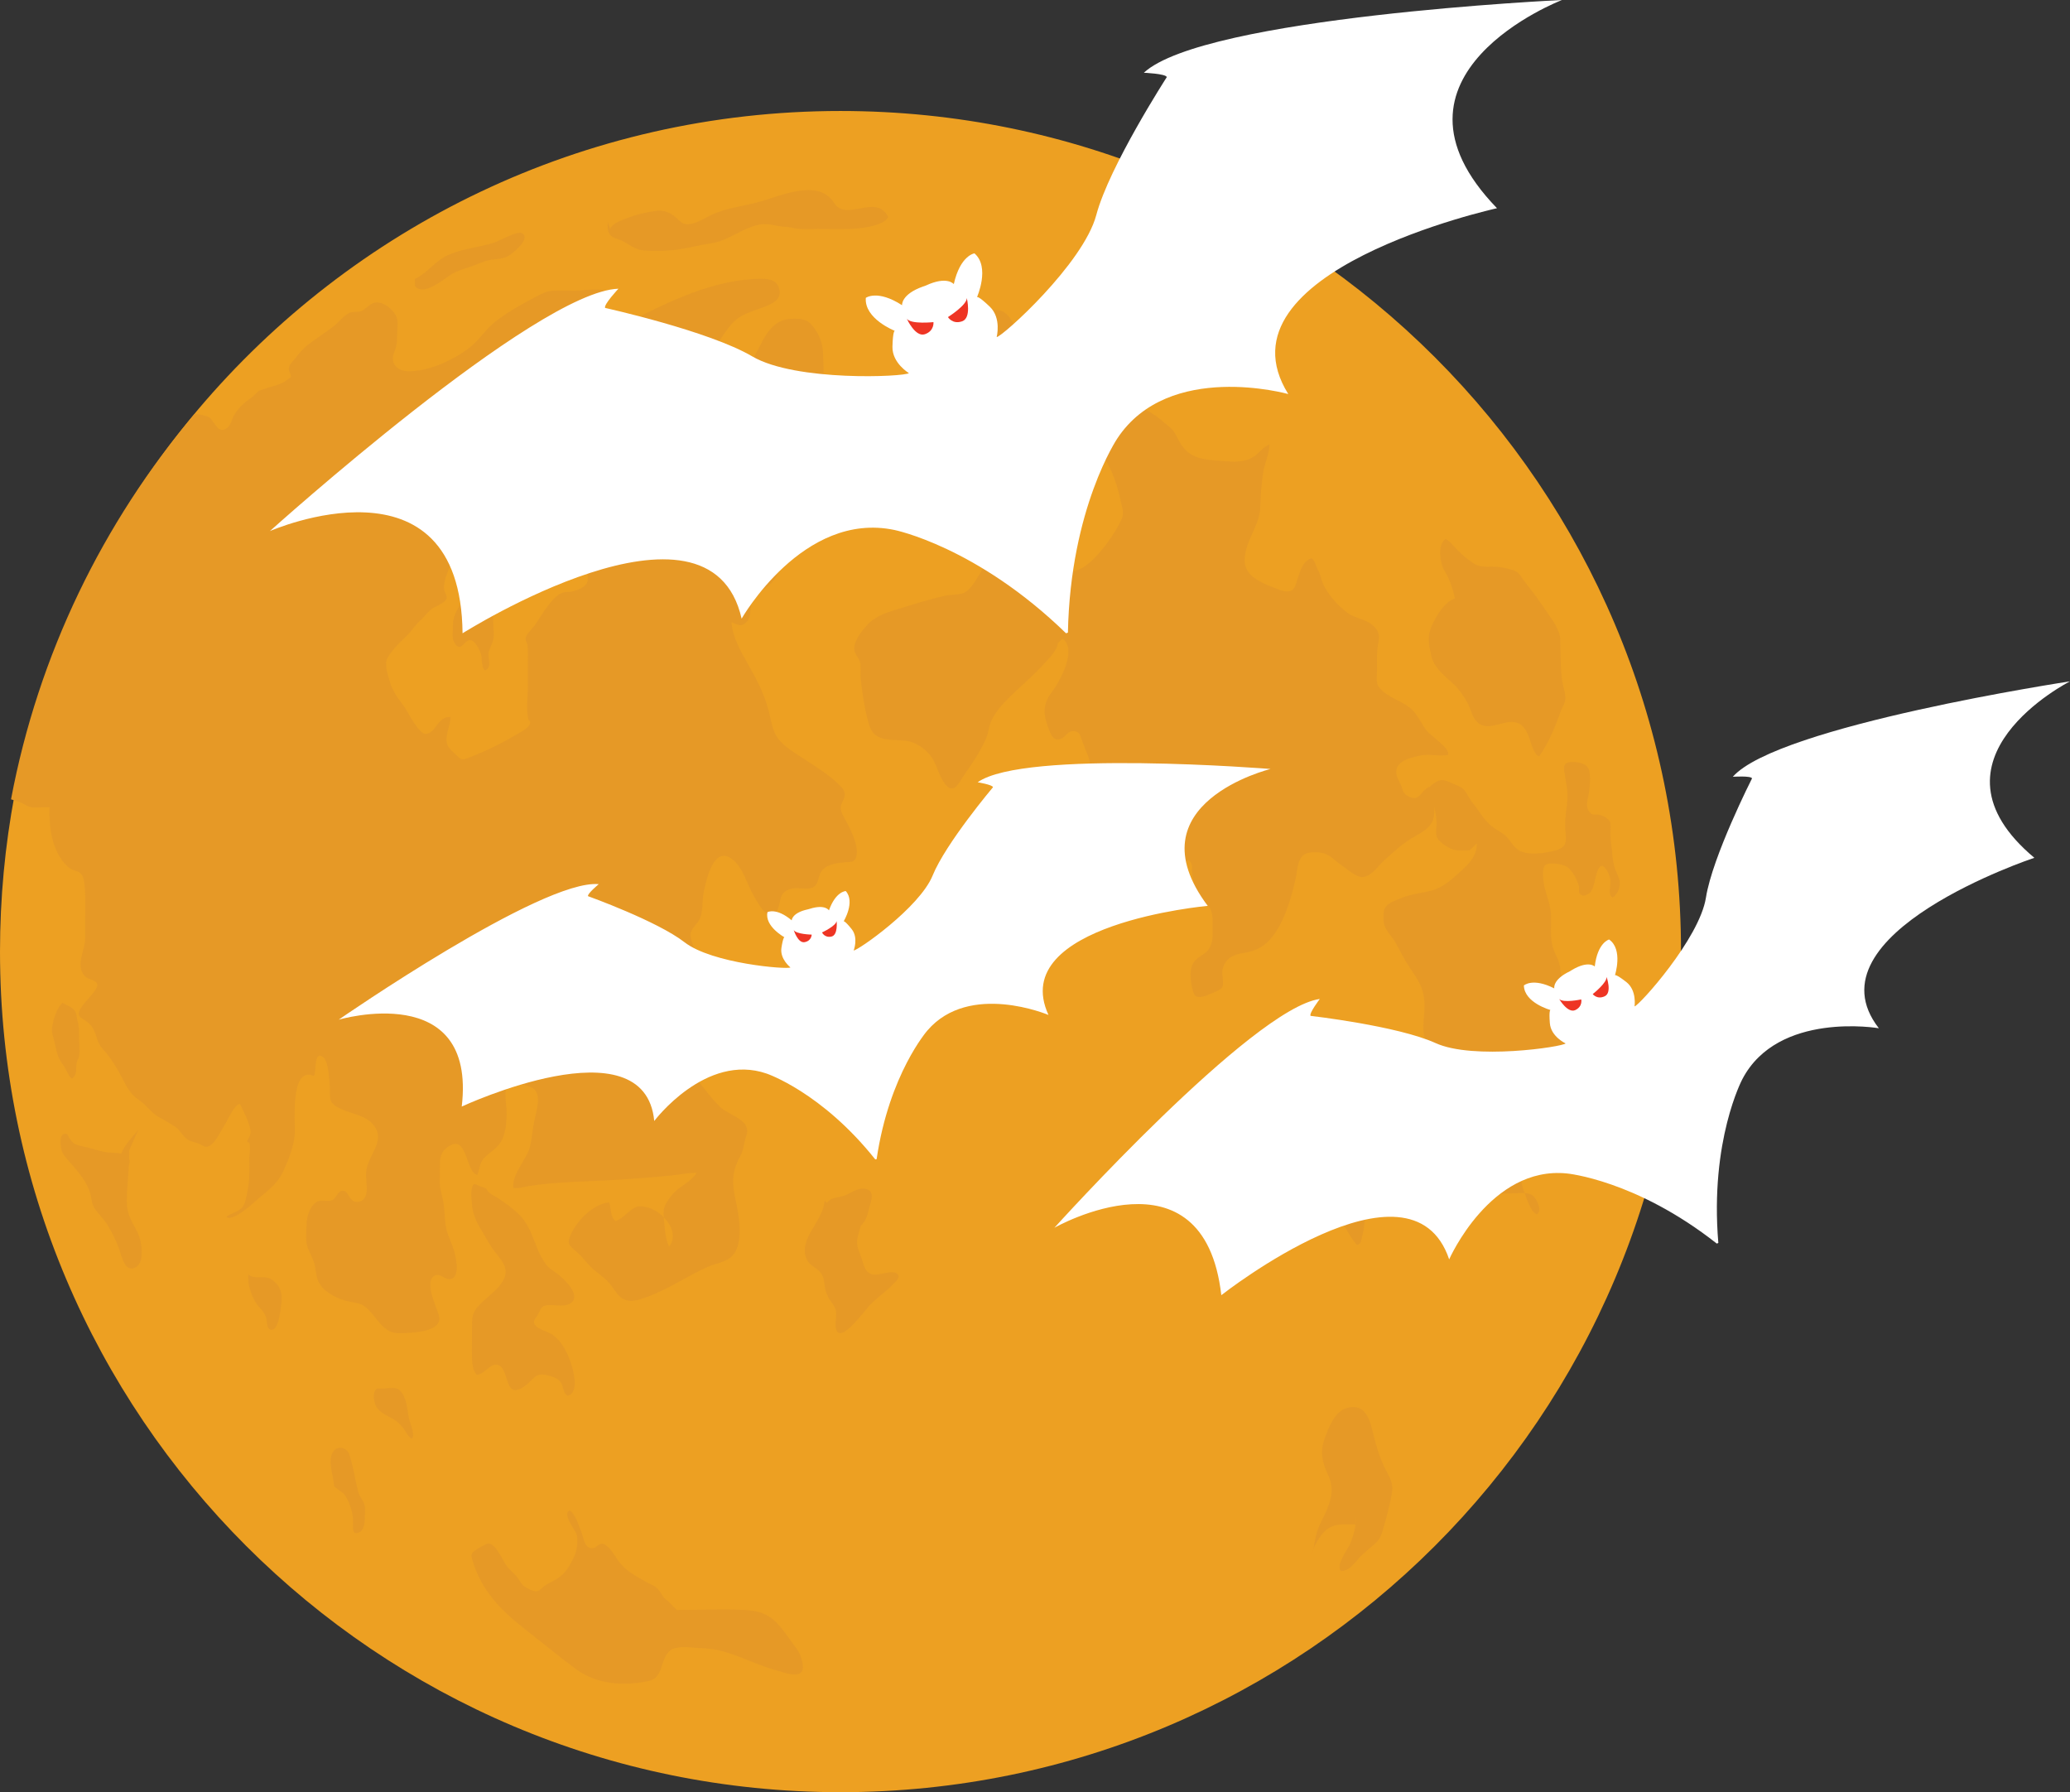 <?xml version="1.0" encoding="UTF-8" standalone="no"?><svg xmlns="http://www.w3.org/2000/svg" xmlns:xlink="http://www.w3.org/1999/xlink" fill="#000000" height="2386.8" preserveAspectRatio="xMidYMid meet" version="1" viewBox="121.5 306.6 2757.1 2386.8" width="2757.1" zoomAndPan="magnify"><rect x="121.5" y="306.6" width="2757.1" height="2386.8" fill="#333333" stroke="none"/><g><g><g id="change1_1"><path d="M2360.5,1573.9c0,618.3-501.2,1119.5-1119.5,1119.5S121.5,2192.1,121.5,1573.9c0-71.3,6.7-141.1,19.4-208.8 c36.4-193.1,122.4-368.7,244.3-513C590.6,608.9,897.8,454.4,1241,454.4C1859.3,454.4,2360.5,955.6,2360.5,1573.9z" fill="#eda022"/></g><g id="change2_7"><path d="M769.3,1011.1c0.2,20.6-3.6,37.2-12.8,56.2c-7,14.5-13.6,29-21.4,43.1c-5.6,10-10.5,17.7-10.3,29.1 c0.1,7.2-1.9,16.1,1.6,22.4c9,16,13.5-4.2,21.9-2.8c6.4,1.1,13.2,14.6,14.4,20.5c0.4,2.1,0.5,29.1,9.2,16 c3.2-4.8-0.6-13.9,0.3-19.4c1.2-6.7,5.6-12.5,6.6-19.2c0.9-5.6-0.2-12.4-0.2-18.1c0-7.7-2-18.2,0.5-25.5 c2.6-7.8,9.5-15.5,13.1-23.1c3.5-7.3,5.9-14.1,7.8-22c2-8.4,7.3-15.4,9-23.7c1.8-9.2-3.7-14-11.1-19.2c-7-4.9-21-7-25.5-14.2" fill="#e69926"/></g><g id="change2_9"><path d="M759.8,896.9c-7.6,7.8-15.4,34.1-9.9,43.1c7.5-0.5,10.4-12.3,12.3-17.9c3.2-9.1,6.5-12.9,16.8-15.2 c6.7-1.5,13.5,0.1,20.3-0.3c6.5-0.4,20.3-1.6,24.7-7c8.4-10.3-2.8-12.3-9.7-15.4c-4.8-2.2-8.2-5.6-13.6-6.4 c-7.3-1.1-20.4-1.6-27.7-0.1c-8.4,1.7-11.5,6.2-16.4,13" fill="#e69926"/></g><g id="change2_16"><path d="M674.2,678.1c16.7-8,27.1-24.2,44-31.8c19.8-8.8,41.2-10.2,61.6-16.6c6-1.9,30.5-16,36.9-12.6 c12.3,6.5-10.1,24.9-15.5,28.7c-9.6,6.7-18.5,5.1-28.9,7.4c-8.2,1.8-17.2,6.4-25.2,9c-8.5,2.8-17.8,5.4-25.4,10.3 c-8.8,5.7-36.5,29.4-47.4,15.1" fill="#e69926"/></g><g id="change2_12"><path d="M934.2,611.5c3.5-8.4,17.3-12.3,25.2-15.4c10.9-4.2,23.8-6.9,35.4-8.6c10.9-1.7,20.1,2.3,28.2,9.8 c5.4,5,8.1,8.4,16,7.8c10.1-0.6,22.2-8.7,31.1-12.8c19.6-8.8,39.8-10.9,60.6-16.3c27.8-7.3,80.7-33,101.6,0.7 c16.3,26.3,56.3-13.4,72.3,19c-6,12.2-39.4,15.7-51.7,15.9c-14.1,0.3-28.2,0-42.4,0c-11.3,0-22.7,1.1-33.6-1.6 c-6.1-1.5-11.9-1.2-18.2-2.3c-8.9-1.5-16.1-3.7-25.4-2c-18.2,3.3-34.5,15.5-51.7,21.7c-7.8,2.9-15.4,3.4-23.7,5 c-13.6,2.7-27.1,6.1-41,7.4c-12.4,1.2-25.9,1-38.3,0.3c-10.7-0.6-19.1-8.2-28.5-12.8c-6.9-3.4-14.3-3.3-17.8-11 c-2.1-4.6-1.3-9.4-1.3-14.3" fill="#e69926"/></g><g id="change2_1"><path d="M940.6,744.7c59.2-29.8,121.8-64.5,190-66.7c13-0.4,27.5-0.1,29.4,16.6c0.8,6.8-3.6,12.1-9,15.3 c-15.1,8.8-34,10.7-48.1,21.7c-12.5,9.8-18.4,24.5-29.2,35.8c-10.5,11.1-22.7,13.9-37.5,9.4c-20-6.2-40.6-13.4-61.8-13.1 c-7.8,0.1-9.8,1.3-14.8-5.3c-2.6-3.4-5.7-9.3-6.2-13.6" fill="#e69926"/></g><g id="change2_18"><path d="M1530.4,1163.3c0,9.6-16.3,24.9-20.5,29.6c-15.2,16.9-32.9,30.7-48.6,47c-7.8,8.1-15.7,17.7-20.1,28.3 c-3,7.1-3.1,14.4-6.2,21.6c-7.1,16.5-18.1,33.1-28.5,47.7c-6.4,9-14,28.9-26,13.6c-8.4-10.7-10.5-24.6-18-35.8 c-6.7-9.9-18.5-18.6-30.2-21.4c-14-3.2-34.8,1-46.3-9.8c-5.7-5.4-7.5-13.8-9.3-21c-4.4-17.1-6.9-35-8.8-52.6 c-0.7-6.9,0.7-14.8-0.8-21.4c-1.2-5.4-4.2-7.9-6.6-13c-5.5-12,9.2-30.1,17-38.2c12.5-12.9,29.8-16.9,46.6-22.2 c18.4-5.8,37.5-11.3,56.3-15.8c5-1.2,18.3-1.2,23.9-3.3c11.2-4.3,19.4-22,25.4-31.2c8.1-12.6,14.1-23.9,18.6-38.2 c1.8-5.9,3.5-11,6-16.5c5.1-11.1,15.4-21.5,28.4-22.3c8.9-0.6,14.1,3.5,18.5,10.9c6.1,10.4,9.6,21.2,16.7,31.3 c3.1,4.4,7,8.7,9.8,13.4c2.7,4.5,3.4,10.4,6.4,14.7c23.7,34.3,74.1-42.3,81.5-61.2c3.6-9.1,0.2-15.5-1.7-24.7 c-4.4-21.1-11-39.3-22.3-57.8c-16-26.3-28.8-53.5-57-68.8c-19.1-10.4-43.1-17.4-64.5-9.6c-22.6,8.2-40,31.5-53.2,51 c-8.4,12.4-15.7,26.6-26.6,37.2c-8,7.7-16.1,15.2-23.9,22.8c-8.9,8.7-15.2,23.4-25.9,29.9c-18.6,11.2-40.4-7.9-48.1-23.6 c-15.7-32.2,5.7-60.5,22.9-85.9c4.7-6.9,9.4-12.7,15.5-18.7c7.6-7.5,17-11.8,16.2-23.7c-0.9-14.1-13.2-27.3-19.8-39 c-5.1-9-15.1-25.1-12.1-36.2c2.1-7.8,10.2-11.9,16.6-15.4c16.2-5.2,32.8-8.4,49.9-9.5c15.2-1.3,30.4-2.5,45.6-3.8 c9-1,21.8-4.9,30.6,0.1c11.8,6.6,16.8,25.2,25,35.4c13.3,16.5,29.5,27.1,50.4,31.5c16.4,3.4,32.2,15.6,44.7,26.4 c24.1,20.8,56.6,27.2,82.4,44.9c6.6,4.5,13.1,10.5,19.3,15.6c7.3,6.1,9.2,13.4,14,21.2c12.9,21.3,31.9,21.9,55.5,23.7 c16.3,1.2,30.8,2.8,44.6-7.4c5.6-4.2,11.7-12.4,18.7-14.5c-0.3,12.5-6.7,25.4-8.5,37.8c-2.3,15.3-3.4,30.3-3.8,45.6 c-0.7,25.2-20.7,45.2-20.9,71.1c-0.2,20.2,22.7,29.9,38.5,35.9c5.8,2.2,16.1,7.1,22.7,4.6c6.1-2.3,7-9,8.9-14.4 c3.9-10.9,6.5-25.1,19.2-29.3c4.6,3.8,6.6,12.7,9.5,18c3,5.6,3.2,11.2,5.9,16.7c6.7,13.9,18.5,27.4,30.6,36.9 c12.2,9.7,30.7,9.7,39.9,22.5c6.1,8.6,3.4,14.3,2,24.5c-1.3,10-0.8,20.2-0.8,30.3c0,7.9-2.1,17.4,3.2,23.8 c11.5,13.9,32.5,17.6,44.5,30.2c7.4,7.7,12,18.7,18.7,27.1c5.4,6.9,30.6,22.7,28.5,32c-12.2,2.6-25.5-1.9-37.8,1 c-12.2,2.9-32.5,6.7-31.5,23.3c0.3,5.3,4.9,12.3,6.9,17.4c2.3,6.3,1.7,9.1,8.4,13c16.5,9.5,16.7-7.4,28.9-12.2 c10.3,5.2,6.4,25.3,6.3,34.8c-0.1,16.2-11.7,23.6-25.5,31.2c-15.4,8.4-27.5,19.8-40.6,31.6c-8.2,7.4-16.4,21.1-28.8,22.6 c-8.6,1-21.8-11.3-28.4-15.6c-6.7-4.4-12.4-10.8-19.6-14.4c-6.2-3.1-15.8-3.4-22.7-2.6c-17.1,2-16.1,22.9-19.1,35.7 c-5.9,25.1-13.2,51.6-28.2,72.9c-10.5,15-23.1,22.6-41.1,25.2c-13.5,1.9-24.4,7.1-27.9,22c-1.5,6.4,2.8,18.9-0.8,24.2 c-2.2,3.2-10.7,6.2-13.8,7.6c-5.1,2.4-15.7,7-21,3.6c-3.5-2.2-5.3-12.6-5.9-16.4c-1.7-10.8-2.3-23.8,5.7-31.7 c5-5,12.2-7.7,16.5-13.2c6-7.6,6.3-16.5,6.1-25.7c-0.2-11.4,1.8-24.6-6.1-34c-3.1-2.1-6.2-4.3-9.1-6.6c-3.5-4.4-5.9-9.4-7.2-14.9 c-2.7-8.2-4.5-16.6-5.4-25.2c1.3-5.8-0.2-10.4-4.4-13.6c-17.1,9.4-19.7,47.8-45.8,41.2c-19.3-4.9-32.7-35.2-42.3-50.5 c-12.5-20.2-31.4-43.1-34.9-67.2c-1.3-9.2-2-17-4.3-26c-3.3-12.4-1.9-24.7-6.6-36.8c-2.7-6.8-5.8-13.6-8.1-20.6 c-2-6.2-3.5-12.3-12.3-11.7c-7.1,0.5-10,8.6-16.5,10.6c-10,3-13-7.7-16-15.5c-7.2-19-7-31.3,4.9-47.2 c10.4-13.8,34.3-56.3,14.3-71.1" fill="#e69926"/></g><g id="change2_11"><path d="M1911,1340.9c-11.9-1.3-42.3,18.7-19.2,22.1c5.4,0.8,13.4,1.7,17.8-1.7c6.5-5,4.7-16.5,4.6-23.5" fill="#e69926"/></g><g id="change2_13"><path d="M2088.6,1429.7c-0.2,17.9-10.8,27.4-23.7,39.2c-10.9,10-22.3,20-36.9,23.8c-13.8,3.6-26.9,4.3-40.2,10 c-8,3.4-19.7,6.4-22.7,15.8c-1,3.2-1.1,12.3-0.7,15.7c1.2,10.8,11.3,19.4,16.4,28.7c5.9,10.8,11.3,21.7,18.1,31.9 c10.8,16,19.2,27.9,20,48.1c0.5,13.4-3.4,30.7-0.5,43.8c2.7,12,24.3,18.9,35,18.9c15.8,0.1,27.3-2.8,37.9,11.9 c6.5,9,7.1,24.8,9.1,35.8c2.1,11.2,0.7,23.4,0.7,34.8c0,15.5,0.3,31,0.1,46.5c-0.3,17.2-8.6,24.8-19.8,36.3 c-4.1,4.2-12.5,11.8-7.9,18.3c3.4,4.8,16.3,4.9,21.5,5.9c13.7,2.5,28.6,0.8,42.5,0.7c7.7-0.1,17.4-1.8,24.4,2.2 c5.3,3,15.2,21.2,6.3,25.8c-8.5-4.2-12.6-19.9-16-28.2c-5-11.8-4.7-22.8-7.1-34.9c-2.6-12.9-5.8-23.9-5.6-37.3 c0-3.2-0.1-6.5-0.1-9.7c0-12.5,4.1-17.2,14.9-24.2c23-15,49.6-21.6,74-33.7c5.6-2.8,16-6.9,19.5-12.2 c7.2-10.8-7.6-25.5-14.9-33.5c-13.1-14.3-17.9-31.4-26.2-48.5c-4.3-8.9-2-16.2,0.2-25.7c1.7-7.6,2.8-12.1-0.6-19.3 c-3.5-7.2-6.1-11.3-6.6-19.3c-0.7-11.4-6.2-17.6-9.5-27.9c-4.9-15.1-2.1-30.5-3-45.9c-0.7-11.7-5.2-22.9-8.2-34.1 c-1.3-5-5.1-27,1.2-31.1c5.7-3.7,22.8-0.8,28.3,2.6c6.8,4.2,13.8,17.7,16,25.7c0.8,3-0.7,7.3,0.9,9.8c3.1,4.8,9,2.7,12.5,0.2 c10-7,7.1-36,18.1-37.1c6,4,9.7,12.8,10.5,19.8c0.7,6.3-3.9,19.1,2.8,22.5c7.1-3.9,10.7-14.6,9.5-22.2 c-1.6-5.3-3.7-10.5-6.2-15.4c-2.3-7.9-3.6-16.1-4-24.3c-1.2-7.8-2-15.7-2.3-23.6c0.5-5,0.5-10-0.2-15c-2.3-4.2-8.6-8.2-13.3-9.3 c-6.7-1.7-9.7,1.6-14.3-4.1c-5.1-6.3-2.9-15-1.4-21.8c1.7-7.8,3.8-27.2,0.5-35c-3.3-7.8-14.4-9.9-22.2-9.7 c-9.8,0.2-11.6,4-10.4,12.7c1.6,12.1,4.8,22.6,4.3,34.9c-0.5,12.2-3.2,23.3-3.2,35.8c-0.1,16.5,6.8,29.2-12.8,34.4 c-13.6,3.6-35.5,7.2-48.2,0.1c-8.2-4.6-11-12.4-17.4-18.8c-5-4.9-11.5-7.8-17.1-11.9c-13.2-9.6-17.4-20.5-27.4-32.3 c-4.6-5.4-8.1-14.8-13.2-19.3c-4.8-4.2-12-5.7-17.7-8.6c-8.2-4-12.9-4-21.1,1.6c-8.5,5.8-5.6,6.3-3.5,15 c3.2,13,7.3,25.7,7.1,39.1c-0.1,5.1-1.3,11.5,0.2,16.4c2.2,6.9,12.8,13.4,19,16.3c7.7,3.6,16.8,2.1,25.1,2.1" fill="#e69926"/></g><g id="change2_20"><path d="M2066.4,1103c-17.5-2.4-33.3,25.8-38.5,38.5c-5.5,13.5-3.4,23.1-0.4,37.1c3.6,17.1,16.8,26.9,29.1,38.2 c7.9,7.2,14.3,16.5,19.5,25.8c4.5,8,6,19,12.8,25.5c14.1,13.6,34-2.3,49.9,0.3c11.6,1.9,16.3,11.7,19.7,21.5 c1.9,5.6,7,23.7,13.1,23.9c12.5-17.3,21.6-40,28.8-60.1c1.6-4.4,5.1-9.7,5.9-14.4c1.2-7.3-3.6-21.2-4.4-27.9 c-2-17.3-1.8-33.9-2.2-51.2c-0.1-5.1-0.5-8-2.4-12.7c-5.5-13.4-13.6-22.5-21.6-34.7c-7.2-11-15.5-21.5-23.7-31.8 c-3.6-4.5-5.6-10.1-10.8-13.1c-6-3.4-17.2-5.4-24.1-6.2c-14.2-1.5-22.7,2.5-34.8-6.1c-6.9-4.9-13.3-10.2-19.3-16.1 c-5.1-5-9.5-11.7-15.9-15.1c-11.6,6.7-7.4,33.2-1.7,42.2c7.1,11.4,13.4,29.8,14.7,42.8" fill="#e69926"/></g><g id="change2_14"><path d="M769.3,1889.5c1.7,6.5,12.4,10.3,17.8,14.2c8.2,5.9,15.9,11.2,23.5,18.1c15.1,13.8,19.4,30.2,26.9,48.2 c2.8,6.8,6.9,14.5,11.2,20.5c4.4,6.1,11.6,9.4,17.4,14.2c8.4,6.9,31,28.8,14.3,38.2c-7.4,4.1-17.3,1.8-25.6,1.8 c-12.5,0.1-11.7,2.8-16.5,12.1c-3.1,6.1-8.6,8.8-3.6,15.1c3.7,4.7,15,7.9,20.2,10.8c15,8.3,24.1,28.7,28.7,44.7 c2.7,9.2,8.5,35.8-6.6,38c-6.2-5-4.7-12.7-9.1-18.5c-3.6-4.7-8.2-6.1-13.6-7.8c-22.1-7-20.5,5.8-37.4,15.8 c-23.9,14.1-16.9-25.4-31.8-30.4c-10.7-3.6-18,13-28.7,12.9c-7.1-6.8-6.3-24.1-6.4-32.1c-0.1-11.1,0.3-22.3,0.2-33.4 c-0.2-14.8,2-19.7,12.6-30.2c12.5-12.4,39.9-29.5,30.1-50.5c-3.6-7.8-10.9-15.1-15.8-22.3c-6.4-9.5-11.5-19.6-17.5-29.3 c-5.4-8.7-8.9-20.1-9.6-30.4c-0.4-6.4-2.5-21.8,3.3-26" fill="#e69926"/></g><g id="change2_17"><path d="M204.8,1642.2c-7.9,6.6-12.2,22-13.8,32c-1.3,8.3,2.2,15.2,3.8,23.3c2.3,11.4,4.3,19.1,11.6,28.6 c2.9,3.8,7,15.1,10.9,17c7.8-5.6,4.7-13.4,6.3-21c0.8-3.7,2.8-6.4,3.4-10.1c1.2-6.7-0.2-15.4-0.2-22.2c0-9,0.1-16.8-2.4-25.3 c-1.3-4.2-0.7-8.5-3.7-12.2C217.3,1647.6,209.8,1645,204.8,1642.2" fill="#e69926"/></g><g id="change2_5"><path d="M629.8,2155.9c5.6,0,13.8-1.7,19.2-0.3c7.1,1.9,10.5,9.8,12.7,16.4c2.6,7.6,2.7,15.7,4.5,23.4 c1.8,7.7,7.7,19.5,4.4,27.3c-5.8-2.1-8.6-10.2-12.5-14.8c-6.2-7.3-10.4-10.6-18.8-14.7c-5.7-2.8-12.7-7.1-16.2-12.5 c-3.7-5.8-6.1-19.9,0.3-24.9" fill="#e69926"/></g><g id="change2_19"><path d="M452.2,2010c-0.1,9.3,4.8,22.8,9.5,30.7c4.4,7.4,11.2,11.4,14.1,20c1.8,5.1,0.2,15.8,6.6,16.8 c10.4,1.7,12.6-26.6,13.5-32.3c2.2-15.3-0.1-27.4-14.6-35.7c-8.1-4.6-23.1,1.4-29.2-6" fill="#e69926"/></g><g id="change2_3"><path d="M293.6,1838.8c0.5,22.2-3,44.5-3.2,66.8c-0.1,15.7,4.6,24.6,12.1,38c6.8,12.2,8.8,25.3,7.1,39.3 c-0.8,6.6-7.9,15.7-16.2,12.4c-8.1-3.2-11.2-20.6-14.1-27.9c-4.5-11.1-10.6-24-17.4-33.5c-4.4-6.2-10.6-11.8-14.6-18.2 c-4.1-6.6-3.8-13.9-6-21c-4.3-14.2-14.5-25.9-23.9-37c-4.5-5.3-9.7-10.2-12.9-16.4c-2.5-4.8-6.1-28.9,6.6-24.2 c5.8,10.9,7.9,13.7,20.1,16.1c11.2,2.2,21.6,6.4,33.1,8.1c3.5,0.5,22.4,0.5,26.7,4.3c4.3,3.8,5,14.9-3.2,14 c-18.1-14,12.3-39.1,18.3-49.4" fill="#e69926"/></g><g id="change2_15"><path d="M1262.4,1445.7c-1.7,10.1-7.9,8.6-16.1,9.3c-9.5,0.9-21.6,2.5-28.6,9.4c-5.5,5.5-5,10.8-7.6,17.3 c-5.6,13.9-22.6,5.5-34.2,8.4c-9.5,2.3-13.3,6.6-15.2,15.2c-1.8,8.3-3.1,17.4-11.7,21.9c-10.8-3.4-19.6-20.8-24.6-29.5 c-8.3-14.8-13-34.8-26.6-46c-25.7-21.1-35.3,26.4-38.9,42.3c-2.9,13.2,0.1,28.5-7.4,39.8c-3,4.5-9.2,10.3-10.1,15.7 c-1.4,8,5.7,21.4,8.3,28.7c9.4,26.6,17.7,52.5,19.3,80.6c0.6,10.8-2.6,30-7.8,39.6c-5.9,10.9-16.3,12.3-27.2,13 c-8,0.5-28.7,7.2-25.2,18.7c2,6.3,22.3,5.1,29.2,7.2c9.4,2.9,14.1,9.7,19.9,17.1c7.1,9,15.1,19.2,23.5,27.1 c10.1,9.4,33.5,14.7,35.3,29.9c0.6,5-2.1,9.5-3.1,14.2c-1.7,8.6-2.7,14.4-7,22.5c-11,20.4-9.9,35.5-5.3,56.8 c4.3,19.8,12.1,59.5-5.9,75.6c-8.2,7.3-21.4,8.9-31.3,13.3c-26.1,11.6-49.8,28-76.5,38.4c-13,5-29.1,11.8-40.6,1 c-5.5-5.1-9.5-12.7-14.5-18.4c-8.3-9.4-19.1-14.7-27.3-24.3c-4.8-5.7-9.9-11.7-15.5-16.7c-6.7-6-13.1-9.2-9.7-18.6 c7.5-20.9,30.8-45.3,52.8-47.3c2.8,7,1.5,20.9,8.9,24.8c9.1-3.2,16-12.3,24.2-17.2c6.2-3.7,10.6-2.5,17.5-1 c7.3,1.6,15.6,6.6,22.2,13.3c0,0.3,0,0.5,0.1,0.8c1,11.5,1.8,27.8,6.9,38.2c10-12.4,3.8-28-7-39c-0.6-6.9-0.5-12.1,2.9-18.2 c4-7.2,9.9-14.7,16.5-19.7c8.3-6.4,18.8-12,24.3-21.4c-10.2,0-20.7,2.2-30.8,3.3c-25.4,2.7-50.9,4.5-76.5,6.1 c-38.6,2.4-77.9,2.3-116.2,8.3c-6.7,1.1-13.5,3.6-20.4,2.4c-2.6-18.4,17.8-37.7,22-54.9c2.6-11,3.4-21.9,5.5-33 c2.2-11.8,11.2-36.2-1.6-44.8c-5.2-3.5-23.1-8-29.3-6.2c-11.5,3.3-5.9,26.4-5.8,35.5c0.1,13.5-0.1,27.4-6.3,39.8 c-5.4,10.8-14.6,14.8-22.7,22.9c-6.7,6.6-6.7,14.7-9.7,23.3c-14.4-1-13.7-49.5-34.3-40.1c-12.2,5.6-16.1,14.4-15.8,26.9 c0.1,8.1-0.3,16.1-0.1,24.2c0.2,9.2,3.5,17.2,4.9,26.3c2.2,14.4,0.9,28.6,6.1,42.5c3.6,9.6,7.8,18.2,9.8,28.5 c1.4,7.3,5,26.5-5.3,30.3c-7.3,2.7-14-7.7-21.4-4.7c-16,6.5,1.1,41.7,4.4,52.1c7.5,24.2-35.6,24.2-50.1,25 c-13.8,0.7-21.4-5.3-29.9-15.3c-5.7-6.8-13.6-18.1-21.3-22.2c-7-3.7-16.6-3.9-24-6.2c-13.3-4.1-28.8-12.2-35-25.4 c-3.4-7.3-3.1-15.4-5.2-23.1c-2-7.7-5.9-14-8.7-21.3c-3.7-9.5-2-21.7-1.7-31.9c0.2-10.2,4.3-24.4,14.1-29.8 c6.4-3.5,14,0.8,20.2-2.2c5.5-2.6,7.5-13.2,14.5-12.4c6.7,0.7,7.7,11.9,14.7,14.2c8.2,2.7,14.8-3,16.1-10.6 c1.9-10.5-2-21.8,0.2-32.6c1.3-6.4,4.3-12.7,7.2-18.5c5.8-11.6,12.1-23.4,5.1-35.7c-11.5-20.4-38.5-18.2-55.2-30.9 c-8.4-6.4-5-16.2-6-25.9c-0.8-7.8-1.5-31.9-8.7-37.8c-13.1-10.5-8.8,21-12.6,24.8c-32.4-13.5-24.4,63.4-25.4,77.6 c-1.2,16.6-8.1,33.3-14.7,48.3c-6.8,15.7-19.5,25.9-32.6,36.6c-5.8,4.8-35.2,33.3-43.9,25.2c6.4-5.2,16.7-6.4,21.7-13.1 c4.1-5.4,5.3-15.5,6.7-21.9c3.2-14.8,2.3-29.5,2.3-44.5c0-2.9,3.4-21.1-2.7-19.9c0.1-3.8,2.8-6,3.8-9.6c1-4.1,0.4-7-0.7-11.2 c-2.7-10.3-8.3-20.4-12.9-30c-7.4,0-16.5,22.2-20.6,28.3c-4.9,7.3-13.3,26.7-22.6,28.4c-4.9,0.9-7-2-11.5-3.9 c-6.3-2.6-12.6-2.7-17.8-7.6c-5.4-5.2-8.1-11.4-14.6-15.5c-6.7-4.1-13.5-8.4-20.5-12.1c-10.4-5.5-16.3-15.5-26-22.3 c-10.2-7.1-15.2-14.1-21-25.6c-7.9-15.6-17-31.1-28.8-43.8c-8.5-9.2-7.3-22.6-16.3-31.9c-9.2-9.6-21-8.5-11.5-22.8 c5.6-8.4,14.1-15.8,19.2-24.1c8-13.2-9.8-10.7-15.7-18.6c-11.4-15.4,1.7-32.8,1.5-49.3c-0.1-9.4,0-18.8,0-28.1 c0-8.8,0.4-17.7,0.1-26.5c-0.2-6.7-0.4-22-3.7-28.5c-3.5-6.8-9.3-5.5-15.4-9.2c-6.3-3.8-12.4-11.6-15.9-18 c-11.4-20.7-12.8-41.2-12.6-64h-9.5c-5.4-0.1-11.3,0.9-16.5-0.6c-4.9-1.4-9.5-5.1-14.5-6.7c-3.3-1.1-6.9-2.3-10.7-3.4 c36.4-193.1,122.4-368.7,244.3-513c5.5,0.2,10.8,0.9,15.8,2.6c6.6,2.2,6.4,4.6,10.5,9.7c4.4,5.4,7.3,11.8,15.5,7.2 c7.1-4,7.3-11.6,10.8-17.7c6-10.2,13.6-17.1,23.2-23.7c4.1-2.8,6.5-6.9,10.8-9.4c7.1-2.5,14.3-4.8,21.6-6.9 c7.7-2.2,14.5-6.1,20.3-11.5c-0.2-5.2-3.7-7.2-2.6-12.6c0.9-4.2,5-7.7,7.5-10.9c6-7.9,11.2-14.1,19.2-20.2 c10.4-7.8,21.4-15,31.7-22.7c7.1-5.4,13.1-13.7,20.8-18.1c6.9-3.9,13.7,0.1,20.2-4.6c7.1-5.2,10.9-11.2,20.9-9.7 c8.7,1.3,20.2,10.9,23.1,19.7c2.5,7.6,0.4,18.4,0.5,26.3c0.1,9.3-0.9,12.9-4.1,21.1c-5.3,13.9,4.5,24.1,19.2,24.3 c27.2,0.3,58.5-14.3,80.1-30.3c13.3-9.9,21.6-24.1,34.5-34.7c15.8-13,36.3-24.1,54.3-33.6c12.3-6.6,16.4-8.7,28.8-8.9 c8.2-0.1,16.5,0.2,24.7,0.2c11.2,0,38.6-5.3,46.8,3.8c-1.4,7-12.8,8.1-18.3,11.3c-3.6,2.1-5.9,4.5-9,7.1c-15,12-35.9,21.6-54,28 c-19.9,7-37.9,10-55,22.7c-11.1,8.2-11.8,19.3-11.7,31.9c0.1,10.1,2,22.3-2.3,31.6c-8.2,17.8-22.7,25.6-39,35.7 c-8.1,5-22.9,13-28.6,21.6c-4.6,6.9-5.2,21.4-5.7,29.3c-1.8,25,4.5,50,10.7,74c2.5,9.5,1.5,19.7,1.4,29.4c0,5.8,1.5,11,1.9,16.7 c0.5,8-2.6,17.3-4.9,25c-2.9,9.4-9,21-6.7,31.3c0.7,3.1,3.7,6.7,3.1,9.9c-1.1,6.6-16.4,11.4-20.6,15c-5.1,4.3-9,9.7-13.9,14.2 c-7.1,6.4-12.2,14.6-18.9,21.4c-4.2,4.3-8.8,8.1-12.8,12.6c-4.2,4.7-9.3,10.6-12.4,16.1c-5,8.7,0,21.7,2.4,30.7 c3.6,13.5,11.1,23.3,19.2,34.1c4.6,6.1,20.1,38.5,29.8,36.9c13.9-2.2,14.5-23.4,32.3-22.5c-0.1,11.5-7.3,23-4.8,34.8 c1.5,7,7.8,11.1,12.7,16.1c6.2,6.3,7.4,6.8,15.9,3.5c22.2-8.6,43.1-18.6,63.6-30.8c4.7-2.8,17.6-8.9,18.5-15.3 c0.5-3.6-1.9-3.4-2.6-6.8c-2.8-13.5-0.3-29.3-0.3-43c0-13.4-0.1-26.9,0.1-40.3c0.1-4.9,0.2-9.6-0.8-14.5 c-0.7-3.2-2.8-5.3-2.3-8.9c0.7-5.1,9.6-13.1,12.5-17.4c6-8.8,11.2-17.9,17.8-26.2c4.9-6.2,11.6-14.8,19.6-17 c4.1-1.1,6.6-0.5,10.7-1.1c5.9-0.8,16.9-5.3,20.2-10.1c3.2-4.8,1.9-11.8,1.7-17.1c-0.2-7.4,1.6-21.9-3.9-28.2 c-4.6-5.3-15.6-5.5-21.9-7.6c-12.4-4.2-19.1-13.1-26.4-23.6c-7.5-10.9-13-24.8-23.8-32.9c-6.6-5-22.6-7.7-25.2-16 c2.9-8.2,9.8-1.3,13.1,2c6.8,6.8,6.5,7,12.7-0.5c14.9-17.8,29.9-35,43-54.3c5.3-7.8,12.3-8.5,21.1-4.9c4.8,2,16.9,13.3,19.5,2.1 c-9.7-8.4-21-11.9-28.7-22.8c-7.4-10.5-11.2-22.5-14.4-34.8c-2.2-8.2-2.3-20-5.6-27.5c7.1,1,14.4,1.6,20.4,2.6 c36.7,6.3,73.6,11.8,110.5,17.3c22.3,3.3,55.5,15.8,76.9,4.6c2.7-3,5.4-6.1,8.1-9.1c8.1-7.4,16-15,23.7-22.8 c13.8-13.7,22.1-27,30.6-44c8-16,18.5-33.4,37.7-35.4c10.6-1.1,23.1-1.4,30.5,7c10.6,11.9,15.7,25.2,15.9,41 c0.5,28.3,4.1,60.6-6.1,87.5c-7.9,20.7-28.6,36-45.3,49.1c-10.6,8.3-22.8,13.4-21.9,27.8c1,16.3,6.9,32.4,9.2,48.5 c2.6,18-2.6,36.9,2.9,54.4c3.6,11.7,4.7,18.2-2.5,29.7c-7.8,12.4-26.1,18.2-31.1,31.7c-3.5,9.4,0.3,21.1-9.1,28.4 c-6.8,5.2-11.2,1-18.1-1.3c0.9,18.1,11.8,38.1,20.5,53.2c11.5,20,22.7,41,28.7,63.5c3.3,12.3,4.6,26.6,12.2,37.3 c8.6,12.1,24.1,20.5,36,28.5c13.3,9,27.6,17.4,39.6,28.1c4.5,4.1,12.9,10.5,13.8,17.3c0.9,6.6-5.2,12-5.4,18.5 c-0.2,7.1,5.9,15.7,8.9,21.6C1256,1415,1264.7,1432.1,1262.4,1445.7z" fill="#e69926"/></g><g id="change2_6"><path d="M1923.7,1715.1c-10.7,11.1-21.7,19.6-34.2,28.6c-3.7,2.6-29.3,17.4-25.9,25.6c2.7,6.6,19.5,6,25.3,8.4 c15.5,6.5,12.3,15.4,8.6,30.5c-4.5,18.1,9.5,11,20.2,18.4c12.9,8.9,16.2,26.8,19.6,40.8c2.9,11.8,2.4,22.9,2.4,35.1 c0,17.1,0.5,34.5-4,51.2c-1.2,4.4-1.3,11.3-7.5,10.3c-5-6.2-9.4-12.7-13.2-19.7c-3.7-6.1-7.6-12.1-11.8-17.9 c-5-5.9-10.9-10.4-17.6-14c-9.5-5.2-12.1-7.9-16-19.1c-2.6-7.6-2.8-10.5-9.4-14.8c-6.9-4.4-10.8-7.3-16.5-13.3 c-9.6-10.3-17.1-22.3-18.4-36.7c-0.7-7.7,0.1-11.6-2.9-19c-2.1-5.1-4.6-10.3-7.8-14.9c-7.9-11.6-22-21.2-21.3-37.3 c0.3-7.3,5.6-10.8,9.4-16.7c3.8-6,4.4-12.7,7.6-18.9c4.6-9.1,12.1-17.7,18.1-25.9c9-12.4,23.5-20.4,29.8-34.5 c3.4-7.7,2.4-16.3,2.2-24.7c-0.7,8.9,2.7,17.8,5.2,26.3c2.9,9.8,3.4,19.6,13.6,24.1c8.1,3.5,15.3,4.1,22.6,9.2 c6.9,4.8,13.1,9.9,19,15.9" fill="#e69926"/></g><g id="change2_10"><path d="M1219.7,1905.4c-0.5,26.5-37.1,52.5-23.2,79.3c3.5,6.7,10.1,9.1,15.4,14.2c8.8,8.4,6.5,15.5,9.3,26.6 c2,7.7,6.2,13,10.5,19.5c7.2,10.6,0.7,20.4,3.4,31.5c5.3,21.8,39.6-26.6,45.9-32.8c9.7-9.6,21.3-17.5,30.6-27.4 c3.1-3.3,9.7-8.1,5.2-13.1c-5.6-6.1-24.5,2.1-31.9,0.9c-11.7-1.8-12.5-12.6-16.1-22.5c-3.4-9.4-7.7-17.4-4.9-27.1 c1.3-4.5,2.2-9.8,3.8-14.2c1-2.6,4.4-5.3,5.8-7.9c2.7-5,4.2-11.2,5.6-16.7c2.5-9.5,8.8-23.2-5.3-26c-9.7-1.9-19.7,6.6-28.6,9.5 c-8.3,2.7-16.8,1.8-22.4,9.4" fill="#e69926"/></g><g id="change2_4"><path d="M1926.9,2327.2c1.2,11.9-2.5,23.8-6.8,34.7c-2.9,7.3-20.3,29.6-12.3,37c12.9-0.2,19.9-14.4,28.5-22.1 c5.3-4.7,10.6-9.3,16-13.8c6.8-5.8,8.9-11.4,11.4-20c4.8-16.6,9.5-33.2,12-50.3c1.5-10.4-2.9-18.2-7.8-27.3 c-9.4-17.7-14.2-36.1-18.9-55.5c-4.5-18.4-12.7-34.6-33.9-28.1c-16.3,5-24.2,26.5-29.5,41.3c-6.1,16.9-3,31.7,4.6,47.3 c9.9,20.3,3.2,38.1-6.2,57.1c-3.1,6.4-6.5,13.2-8.6,20c-2.9,9.6-3,20.3-7.6,29.3c3.6-10.8,11-24.7,19.6-32.2 c11.5-10,25.5-7.8,39.5-7.8" fill="#e69926"/></g><g id="change2_8"><path d="M1023,2450.8c27.6,0,55.5-1.4,83-0.4c17.4,0.6,32.5,1.9,45.9,13.6c11.9,10.3,21.6,26.6,31.3,39.2 c4,5.2,8,17.6,7.7,24.2c-0.7,17-26.2,6.1-34.3,4c-25.2-6.6-48-19-73-25.8c-9.8-2.6-19.5-3.8-29.6-4.1c-9.8-0.3-31.9-4.1-40.2,3.4 c-13.8,12.3-8,36.2-28.6,40.5c-33.1,6.9-68.3,4.7-96.2-15.7c-19.7-14.4-38.7-30.2-58-45.3c-15.7-12.3-32.7-25.5-46.1-40.4 c-16.2-18-27.3-36.2-34-59.1c-2.3-8-2.5-9.5,5.4-14.8c2.8-1.9,12.8-8,16.2-7.8c10.3,0.7,19.1,24.4,25.3,31.7 c4,4.7,8.9,8.2,12.7,13.2c3.1,4,5.2,9,9.4,12.2c2.9,2.3,12.2,6.8,16.1,6.5c4.2-0.4,6.8-4.4,10-6.7c6.9-4.8,14.8-7.7,21.5-12.9 c8.6-6.7,14.5-17.3,18.9-27.2c3.6-8.1,5.5-20.6,3-29.5c-1.5-5.1-19.7-26.9-9.2-31.3c7.4,3.6,12.5,21.2,15.5,28.2 c2.7,6.3,3.6,19.8,12.3,21.8c8,1.8,10.1-7.6,17.4-5.4c7.1,2.1,14.6,14.9,18.6,20.8c9.3,13.9,23,21.2,37.4,29.3 c4.8,2.7,11.9,5.3,15.7,9.1c5.4,5.4,6.2,11.8,13.3,16.1" fill="#e69926"/></g><g id="change2_2"><path d="M579,2295.5c7,8.4,12.3,23.9,12.8,35c0.3,6.5-3,23,8.8,16.4c7.3-4.1,6.9-17.5,6.9-24.4 c0-3.9,0.6-7.8-0.5-11.7c-1.7-6.2-6.7-10.9-8.4-17.4c-3.6-13.7-5.5-27.9-9.4-41.6c-1.7-5.8-2.4-11.6-7.6-14.9 c-5.7-3.6-11.6-2.8-15.6,2.1c-9.6,11.4,0.5,34.7,0.3,47.1" fill="#e69926"/></g></g><g><g id="change3_1"><path d="M1199.9,1517c20.7-6.6,25.7,2,25.7,2c9.1-25.5,22.4-25.7,22.4-25.7c12.9,14.4-2.8,40.3-2.8,40.3 s1.2-1.4,10.6,10.3c9.4,11.7,2.7,28.5,2.7,28.5c5.2,0.4,87.7-56.9,105.2-99.8c17.4-42.9,80.4-117.6,80.4-117.6 c-0.4-3.3-20.4-6.6-20.4-6.6c61.7-44.1,390.1-17.7,390.1-17.7s-186.3,45.4-83.7,182.3c0,0-267.9,24-212.1,145.3 c0,0-105.1-44.6-161.2,20.6c0,0-51,58-67.7,171.4l-1.8,0.4c-71.4-89.7-144.6-114.3-144.6-114.3c-81.2-28.2-149.8,63.1-149.8,63.1 c-12.6-132.9-256.4-19.2-256.4-19.2c20-169.9-163.9-115.7-163.9-115.7S843.5,1477,919,1484.1c0,0-15.6,12.9-14.3,16 c0,0,92,33,128.6,61.4s136.7,36.5,141,33.5c0,0-14.2-11.1-12-26c2.3-14.9,4-14.2,4-14.2s-26.6-14.5-22.6-33.4 c0,0,11.6-6.5,32.3,10.9c0,0,0.1-10,21.3-14.6L1199.9,1517z" fill="#ffffff"/></g><g id="change4_3"><path d="M1202.6,1551.3c0,0-20.6-0.4-23.9-6.1c0,0,5.5,18.1,14.7,16.1C1202.6,1559.4,1202.6,1551.3,1202.6,1551.3z" fill="#ee3524"/></g><g id="change4_5"><path d="M1216.4,1548.4c0,0,18.7-8.6,19.4-15.2c0,0,2.2,18.7-6.9,20.7S1216.4,1548.4,1216.4,1548.4z" fill="#ee3524"/></g></g><g><g id="change3_2"><path d="M1354.6,686.9c28.5-13.3,37.3-1.9,37.3-1.9c8.5-38.3,27.5-41,27.5-41c21.2,18.3,3.4,58.3,3.4,58.3 s1.4-2.3,17.1,12.8c15.7,15.1,9.1,40.4,9.1,40.4c7.5-0.4,115.5-97.8,132.7-162.6s93.9-183.6,93.9-183.6 c-1.2-4.6-30.6-5.8-30.6-5.8c80.6-74.6,557-96.9,557-96.9S1943,406,2115.4,583.9c0,0-380.3,83.6-278,247.5 c0,0-159.1-44.8-227.7,59.1c0,0-62.5,92.6-65.8,258.6l-2.5,0.9c-119-115.7-228.6-137.6-228.6-137.6 c-121.8-25.6-203.5,118.1-203.5,118.1C1066.7,942,737.6,1150,737.6,1150C735.1,902.3,481,1013.9,481,1013.9 s354.4-319.2,464.2-322.8c0,0-20.1,21.4-17.7,25.6c0,0,138.1,30.5,195.9,64.5s203.1,27.3,208.7,22.3c0,0-22.4-13.3-21.9-35.1 c0.5-21.8,3.1-21.2,3.1-21.2s-40.8-16-38.6-43.9c0,0,15.4-11.5,48.3,9.8c0,0-1.7-14.4,27.9-24.9L1354.6,686.9z" fill="#ffffff"/></g><g id="change4_1"><path d="M1364.8,735.6c0,0-29.7,3.2-35.4-4.4c0,0,11.2,24.9,24,20.5S1364.8,735.6,1364.8,735.6z" fill="#ee3524"/></g><g id="change4_2"><path d="M1384.1,728.9c0,0,25.3-15.9,25.1-25.4c0,0,6.6,26.5-6.2,31C1390.1,739,1384.1,728.9,1384.1,728.9z" fill="#ee3524"/></g></g><g><g id="change3_3"><path d="M2215.1,1598.5c22.3-13.4,30.5-4.7,30.5-4.7c3.7-32.1,19.1-36,19.1-36c19,13.2,7.8,47.6,7.8,47.6 s1-2,15.2,9.1c14.2,11.1,10.9,32.4,10.9,32.4c6.1-1,86.5-90.2,95.1-144.9c8.6-54.7,61.4-158.8,61.4-158.8 c-1.4-3.7-25.6-2.1-25.6-2.1c59.8-68.1,449.1-127.1,449.1-127.1s-204.3,103.7-47.5,235c0,0-305.1,101.1-207.1,227 c0,0-134.5-23.2-181.9,68c0,0-43.4,81.4-31.9,217.9l-2,0.9c-107.6-84.8-199.5-93.4-199.5-93.4c-102.2-10.6-157,114.4-157,114.4 c-51-151.2-303.5,47.7-303.5,47.7c-23.2-203.2-222.3-89.8-222.3-89.8s263.7-292.3,353.5-304.7c0,0-14.7,19.3-12.3,22.5 c0,0,116,13.3,166.4,36.2c50.3,23,169,5.1,173.3,0.5c0,0-19.6-9-21-26.9c-1.4-17.9,0.8-17.6,0.8-17.6s-34.9-9.6-35.4-32.7 c0,0,11.7-10.7,40.5,3.9c0,0-2.7-11.6,20.8-22.8L2215.1,1598.5z" fill="#ffffff"/></g><g id="change4_6"><path d="M2227.6,1637.6c0,0-24.1,5.2-29.4-0.6c0,0,11.3,19.5,21.5,14.8C2229.8,1647,2227.6,1637.6,2227.6,1637.6z" fill="#ee3524"/></g><g id="change4_4"><path d="M2242.9,1630.5c0,0,19.4-15.2,18.4-23c0,0,7.7,21.2-2.4,25.9C2248.7,1638.2,2242.9,1630.5,2242.9,1630.5z" fill="#ee3524"/></g></g></g></svg>